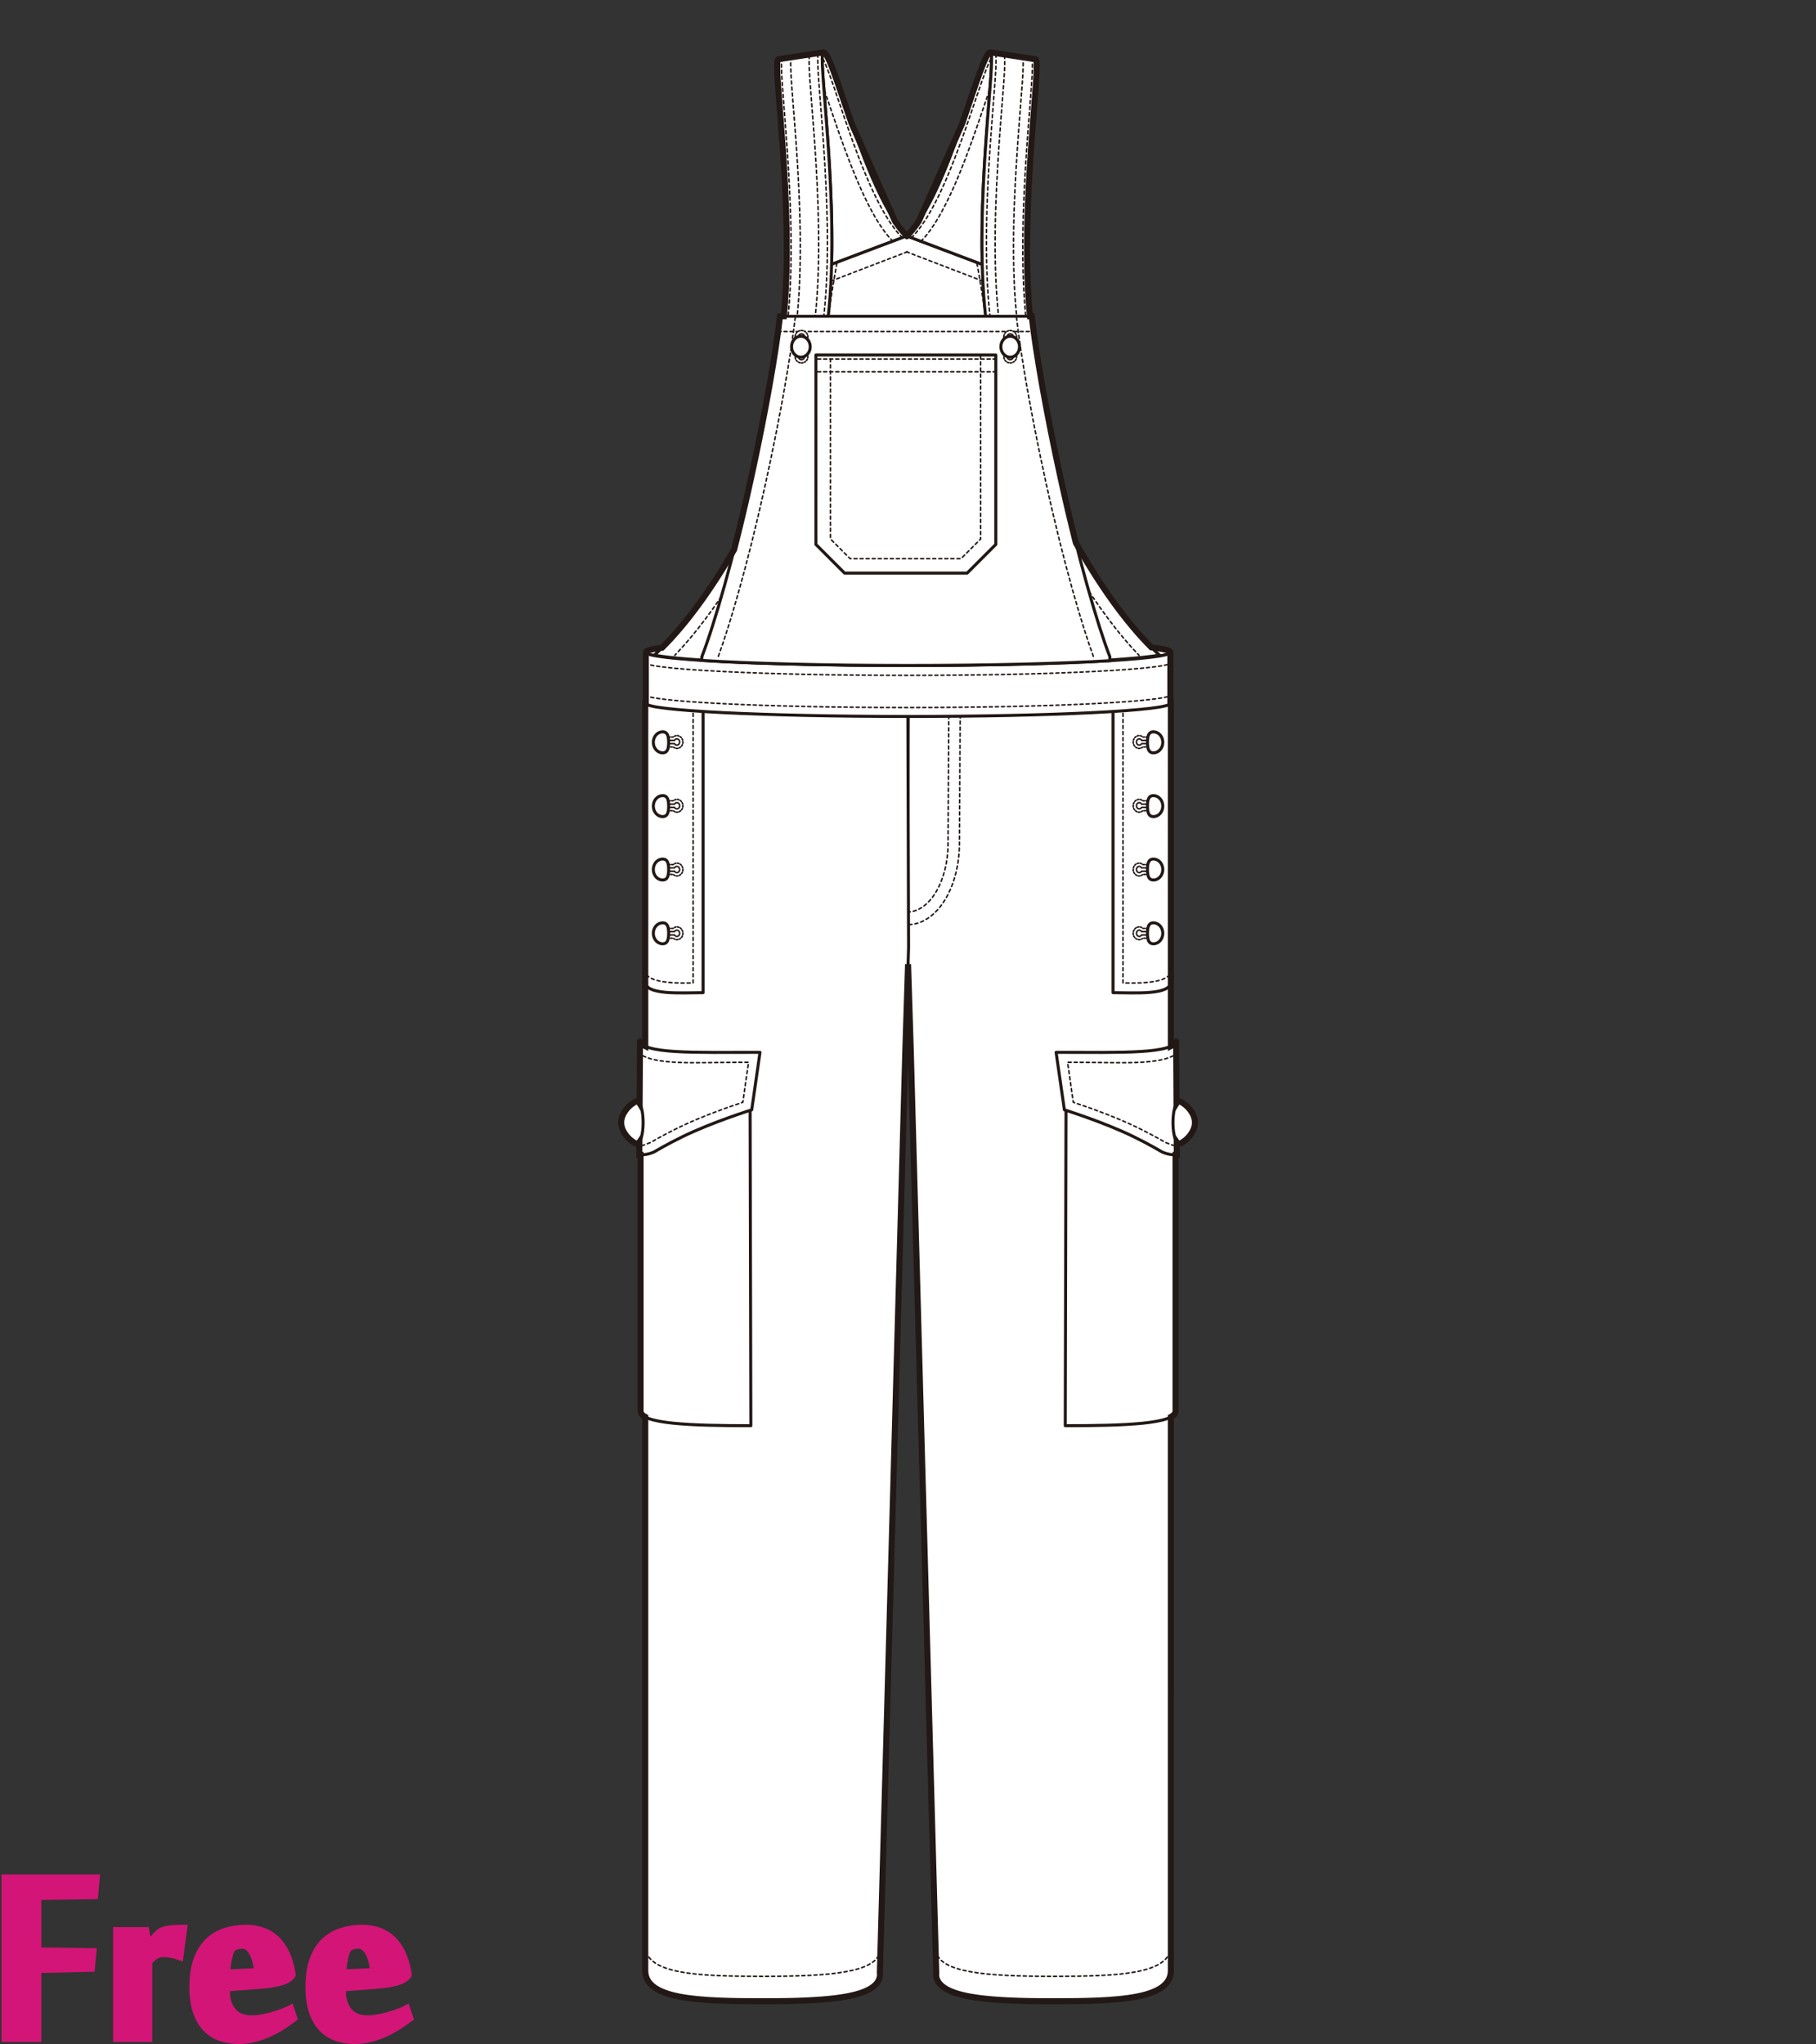 <?xml version="1.0" encoding="utf-8"?>
<!-- Generator: Adobe Illustrator 12.0.0, SVG Export Plug-In . SVG Version: 6.00 Build 51448)  -->
<!DOCTYPE svg PUBLIC "-//W3C//DTD SVG 1.1//EN" "http://www.w3.org/Graphics/SVG/1.1/DTD/svg11.dtd">
<svg  version="1.1" id="レイヤー_1" xmlns="http://www.w3.org/2000/svg" xmlns:xlink="http://www.w3.org/1999/xlink" width="600" height="675.13"
	 viewBox="0 0 600 675.13" overflow="visible" enable-background="new 0 0 600 675.13" xml:space="preserve">
<rect x="0" y="0" width="600" height="675.13" fill="#333333" stroke="none"/>
<rect fill="none" width="600" height="674.999"/>
<g>
	<path fill="none" stroke="#221815" stroke-width="0.5" stroke-linecap="round" stroke-linejoin="round" stroke-dasharray="1" d="
		M388.393,462.636c-2.488,3.957-15.805,4.88-33.15,4.971c0.012-4.898,0.168-71.387,0.235-99.957"/>
	<path fill="#FFFFFF" stroke="#221815" d="M299.847,313.029l0.238-76.742l0.013-4h86.75v418.588c0,9.431-17.37,10.127-38.795,10.127
		s-38.795-1.061-38.795-9.036c0-0.05,0.031-0.101,0.078-0.151l-8.426-305.148L299.847,313.029z"/>
	
		<path fill="#FFFFFF" stroke="#221815" stroke-width="0.5" stroke-linecap="round" stroke-linejoin="round" stroke-dasharray="0.5" d="
		M377.605,243.447c0.605,0,2.77,0,3.375,0c0.348-0.285,0.746-0.491,1.199-0.491c1.107,0,2.008,0.952,2.008,2.123
		c0,1.17-0.9,2.121-2.008,2.121c-0.453,0-0.852-0.205-1.199-0.489c-0.604,0-2.771,0-3.375,0c-0.348,0.285-0.746,0.489-1.199,0.489
		c-1.108,0-2.009-0.951-2.009-2.121c0-1.171,0.9-2.123,2.009-2.123C376.859,242.956,377.258,243.162,377.605,243.447z"/>
	<path fill="#FFFFFF" stroke="#221815" stroke-width="0.5" d="M381.398,245.619h-4.213c-0.16,0.294-0.449,0.491-0.779,0.491
		c-0.506,0-0.918-0.462-0.918-1.031c0-0.57,0.412-1.032,0.918-1.032c0.33,0,0.619,0.197,0.779,0.492h4.213
		c0.16-0.294,0.449-0.492,0.781-0.492c0.505,0,0.916,0.462,0.916,1.032c0,0.568-0.411,1.031-0.916,1.031
		C381.848,246.11,381.559,245.913,381.398,245.619z"/>
	
		<path fill="#FFFFFF" stroke="#221815" stroke-width="0.5" stroke-linecap="round" stroke-linejoin="round" stroke-dasharray="0.5" d="
		M377.604,264.507c0.605,0,2.773,0,3.377,0c0.348-0.284,0.746-0.49,1.199-0.49c1.107,0,2.008,0.952,2.008,2.122
		c0,1.171-0.9,2.123-2.008,2.123c-0.453,0-0.852-0.206-1.199-0.49c-0.604,0-2.77,0-3.375,0c-0.348,0.284-0.746,0.49-1.199,0.49
		c-1.108,0-2.009-0.952-2.009-2.123c0-1.17,0.9-2.122,2.009-2.122C376.859,264.018,377.256,264.223,377.604,264.507z"/>
	<path fill="#FFFFFF" stroke="#221815" stroke-width="0.5" d="M381.398,266.679h-4.213c-0.16,0.294-0.449,0.491-0.779,0.491
		c-0.506,0-0.918-0.463-0.918-1.031c0-0.57,0.412-1.029,0.918-1.029c0.33,0,0.619,0.197,0.779,0.489h4.213
		c0.16-0.292,0.449-0.489,0.781-0.489c0.505,0,0.916,0.459,0.916,1.029c0,0.568-0.411,1.031-0.916,1.031
		C381.848,267.17,381.559,266.973,381.398,266.679z"/>
	
		<path fill="#FFFFFF" stroke="#221815" stroke-width="0.5" stroke-linecap="round" stroke-linejoin="round" stroke-dasharray="0.5" d="
		M377.605,285.567c0.605,0,2.771,0,3.375,0c0.348-0.285,0.746-0.49,1.199-0.49c1.107,0,2.008,0.95,2.008,2.119
		c0,1.172-0.9,2.126-2.008,2.126c-0.453,0-0.852-0.205-1.199-0.489c-0.604,0-2.771,0-3.377,0c-0.346,0.285-0.744,0.489-1.197,0.489
		c-1.108,0-2.009-0.954-2.009-2.126c0-1.168,0.9-2.119,2.009-2.119C376.859,285.078,377.258,285.282,377.605,285.567z"/>
	<path fill="#FFFFFF" stroke="#221815" stroke-width="0.5" d="M381.398,287.742h-4.213c-0.16,0.292-0.449,0.489-0.779,0.489
		c-0.506,0-0.918-0.461-0.918-1.035c0-0.565,0.412-1.027,0.918-1.027c0.33,0,0.619,0.195,0.779,0.49h4.213
		c0.16-0.295,0.449-0.49,0.781-0.49c0.505,0,0.916,0.462,0.916,1.027c0,0.574-0.411,1.035-0.916,1.035
		C381.848,288.231,381.559,288.035,381.398,287.742z"/>
	
		<path fill="#FFFFFF" stroke="#221815" stroke-width="0.5" stroke-linecap="round" stroke-linejoin="round" stroke-dasharray="0.5" d="
		M377.605,306.63c0.607,0,2.77,0,3.373,0c0.348-0.287,0.748-0.494,1.201-0.494c1.107,0,2.008,0.953,2.008,2.123
		c0,1.171-0.9,2.124-2.008,2.124l0,0c-0.455,0-0.854-0.207-1.201-0.493c-0.605,0-2.766,0-3.373,0
		c-0.346,0.286-0.746,0.493-1.199,0.493c-1.108,0-2.009-0.953-2.009-2.124c0-1.17,0.9-2.123,2.009-2.123
		C376.859,306.136,377.258,306.343,377.605,306.63z"/>
	<path fill="#FFFFFF" stroke="#221815" stroke-width="0.5" d="M381.398,308.799h-4.213c-0.16,0.295-0.449,0.492-0.779,0.492
		c-0.506,0-0.918-0.461-0.918-1.032c0-0.568,0.412-1.031,0.918-1.031c0.33,0,0.619,0.199,0.779,0.493h4.213
		c0.16-0.294,0.449-0.493,0.781-0.493c0.505,0,0.916,0.463,0.916,1.031c0,0.571-0.411,1.032-0.916,1.032
		C381.848,309.292,381.559,309.094,381.398,308.799z"/>
	<path fill="#FFFFFF" stroke="#221815" d="M379.115,245.186c0,1.913,0.288,3.462,1.99,3.462c1.703,0,3.082-1.549,3.082-3.462
		c0-1.91-1.379-3.461-3.082-3.461C379.403,241.725,379.115,243.276,379.115,245.186z"/>
	<path fill="#FFFFFF" stroke="#221815" d="M379.115,266.253c0,1.911,0.288,3.462,1.99,3.462c1.703,0,3.082-1.551,3.082-3.462
		c0-1.912-1.379-3.461-3.082-3.461C379.403,262.792,379.115,264.341,379.115,266.253z"/>
	<path fill="#FFFFFF" stroke="#221815" d="M379.115,287.198c0,1.913,0.288,3.462,1.99,3.462c1.703,0,3.082-1.55,3.082-3.462
		c0-1.911-1.379-3.459-3.082-3.459C379.403,283.739,379.115,285.287,379.115,287.198z"/>
	<path fill="#FFFFFF" stroke="#221815" d="M379.115,308.266c0,1.913,0.288,3.463,1.99,3.463c1.703,0,3.082-1.55,3.082-3.463
		c0-1.915-1.379-3.462-3.082-3.462C379.403,304.804,379.115,306.352,379.115,308.266z"/>
	<path fill="#FFFFFF" stroke="#221815" stroke-linecap="round" stroke-linejoin="round" d="M388.393,466.047
		c0,4.229-16.295,4.854-36.434,4.854l0.281-119.151l36.152,0.107V466.047z"/>
	<path fill="#FFFFFF" stroke="#221815" stroke-linecap="round" stroke-linejoin="round" d="M348.934,347.581
		c21.736,0,39.65,0.654,39.65-4.201l0.227,38.074c-0.102,0-0.205,0.004-0.306,0.004c-1.887-0.016-3.767-0.461-5.198-1.327
		c0,0-3.457-2.099-8.781-4.698c-9.846-4.808-22.854-8.861-22.854-8.861L348.934,347.581z"/>
	<path fill="none" stroke="#221815" stroke-width="0.5" stroke-linecap="round" stroke-linejoin="round" stroke-dasharray="1" d="
		M388.035,378.445c-0.16-0.073-2.893-1.031-3.033-1.116c-0.143-0.088-3.644-2.203-9.039-4.839
		c-7.785-3.801-17.293-7.075-21.342-8.408c-0.362-2.514-1.301-9.028-1.906-13.218c1.577,0.003,3.179,0.006,3.179,0.006
		c14.696,0.051,27.225,0.973,32.72-2.717"/>
	<path fill="#FFFFFF" stroke="#221815" d="M387.545,370.772c0,3.855,0.893,6.979,1.996,6.979c1.1,0,5.268-3.123,5.268-6.979
		c0-3.854-4.168-6.981-5.268-6.981C388.438,363.791,387.545,366.919,387.545,370.772z"/>
	<path fill="none" stroke="#221815" stroke-linecap="round" stroke-linejoin="round" d="M386.848,324.268
		c0,4.542-12.037,3.606-19.096,3.607v0v-95.75"/>
	<path fill="none" stroke="#221815" stroke-width="0.5" stroke-linecap="round" stroke-linejoin="round" stroke-dasharray="1" d="
		M371.026,235.631c0,16.255,0,83.694,0,89.006c3.423,0.058,14.057,0.506,15.821-3.307"/>
	<path fill="none" stroke="#221815" stroke-width="0.5" stroke-linecap="round" stroke-linejoin="round" stroke-dasharray="1" d="
		M386.848,642.646c0,9.432-17.37,10.127-38.795,10.127s-38.795-1.059-38.795-9.035"/>
	<path fill="#FFFFFF" stroke="#221815" d="M299.642,77.962c-13.844-13.845-24.194-60.671-27.561-60.671
		c-1.942,0,3.546,36.538,2.677,70.066l24.884-9.393V77.962L299.642,77.962L299.642,77.962z"/>
	<path fill="none" stroke="#221815" stroke-width="0.5" stroke-linecap="round" stroke-linejoin="round" stroke-dasharray="1" d="
		M298.131,78.535v-0.002l0,0l0,0c-12.57-12.57-22.258-52.331-26.457-59.543"/>
	<path fill="none" stroke="#221815" stroke-width="0.5" stroke-linecap="round" stroke-linejoin="round" stroke-dasharray="1" d="
		M295.016,79.71v-0.001l0,0l0,0c-9.739-9.739-17.748-35.8-22.814-50.399"/>
	
		<line fill="none" stroke="#221815" stroke-width="0.5" stroke-linecap="round" stroke-linejoin="round" stroke-dasharray="1" x1="377.979" y1="211.33" x2="299.642" y2="211.33"/>
	<linearGradient id="XMLID_7_" gradientUnits="userSpaceOnUse" x1="299.642" y1="215.541" x2="382.068" y2="215.541">
		<stop  offset="0" style="stop-color:#FFFFFF"/>
		<stop  offset="0.19" style="stop-color:#FFFDFC"/>
		<stop  offset="0.345" style="stop-color:#FEF7F2"/>
		<stop  offset="0.489" style="stop-color:#FDEDE0"/>
		<stop  offset="0.626" style="stop-color:#FBDFC8"/>
		<stop  offset="0.757" style="stop-color:#F9CDA9"/>
		<stop  offset="0.883" style="stop-color:#F6B783"/>
		<stop  offset="1" style="stop-color:#F39E59"/>
	</linearGradient>
	<line fill="url(#XMLID_7_)" stroke="#221815" stroke-width="2" x1="382.068" y1="215.541" x2="299.642" y2="215.541"/>
	
		<line fill="none" stroke="#221815" stroke-width="0.5" stroke-linecap="round" stroke-linejoin="round" stroke-dasharray="1" x1="221.3" y1="211.33" x2="299.642" y2="211.33"/>
	<linearGradient id="XMLID_8_" gradientUnits="userSpaceOnUse" x1="217.209" y1="215.541" x2="299.642" y2="215.541">
		<stop  offset="0" style="stop-color:#FFFFFF"/>
		<stop  offset="0.19" style="stop-color:#FFFDFC"/>
		<stop  offset="0.345" style="stop-color:#FEF7F2"/>
		<stop  offset="0.489" style="stop-color:#FDEDE0"/>
		<stop  offset="0.626" style="stop-color:#FBDFC8"/>
		<stop  offset="0.757" style="stop-color:#F9CDA9"/>
		<stop  offset="0.883" style="stop-color:#F6B783"/>
		<stop  offset="1" style="stop-color:#F39E59"/>
	</linearGradient>
	<line fill="url(#XMLID_8_)" stroke="#221815" stroke-width="2" x1="217.209" y1="215.541" x2="299.642" y2="215.541"/>
	<linearGradient id="XMLID_9_" gradientUnits="userSpaceOnUse" x1="213.284" y1="232.288" x2="386.596" y2="232.288">
		<stop  offset="0" style="stop-color:#FFFFFF"/>
		<stop  offset="0.19" style="stop-color:#FFFDFC"/>
		<stop  offset="0.345" style="stop-color:#FEF7F2"/>
		<stop  offset="0.489" style="stop-color:#FDEDE0"/>
		<stop  offset="0.626" style="stop-color:#FBDFC8"/>
		<stop  offset="0.757" style="stop-color:#F9CDA9"/>
		<stop  offset="0.883" style="stop-color:#F6B783"/>
		<stop  offset="1" style="stop-color:#F39E59"/>
	</linearGradient>
	<line fill="url(#XMLID_9_)" stroke="#221815" stroke-width="2" x1="386.596" y1="232.288" x2="213.284" y2="232.288"/>
	<linearGradient id="XMLID_10_" gradientUnits="userSpaceOnUse" x1="213.284" y1="217.109" x2="386.596" y2="217.109">
		<stop  offset="0" style="stop-color:#FFFFFF"/>
		<stop  offset="0.19" style="stop-color:#FFFDFC"/>
		<stop  offset="0.345" style="stop-color:#FEF7F2"/>
		<stop  offset="0.489" style="stop-color:#FDEDE0"/>
		<stop  offset="0.626" style="stop-color:#FBDFC8"/>
		<stop  offset="0.757" style="stop-color:#F9CDA9"/>
		<stop  offset="0.883" style="stop-color:#F6B783"/>
		<stop  offset="1" style="stop-color:#F39E59"/>
	</linearGradient>
	<line fill="url(#XMLID_10_)" stroke="#221815" stroke-width="2" x1="386.596" y1="217.109" x2="213.284" y2="217.109"/>
	<linearGradient id="XMLID_11_" gradientUnits="userSpaceOnUse" x1="213.379" y1="232.288" x2="386.688" y2="232.288">
		<stop  offset="0" style="stop-color:#FFFFFF"/>
		<stop  offset="0.19" style="stop-color:#FFFDFC"/>
		<stop  offset="0.345" style="stop-color:#FEF7F2"/>
		<stop  offset="0.489" style="stop-color:#FDEDE0"/>
		<stop  offset="0.626" style="stop-color:#FBDFC8"/>
		<stop  offset="0.757" style="stop-color:#F9CDA9"/>
		<stop  offset="0.883" style="stop-color:#F6B783"/>
		<stop  offset="1" style="stop-color:#F39E59"/>
	</linearGradient>
	<polyline fill="url(#XMLID_11_)" stroke="#221815" stroke-width="2" points="213.379,232.288 300.034,232.288 386.688,232.288 	"/>
	<linearGradient id="XMLID_12_" gradientUnits="userSpaceOnUse" x1="299.94" y1="232.288" x2="386.688" y2="232.288">
		<stop  offset="0" style="stop-color:#FFFFFF"/>
		<stop  offset="0.19" style="stop-color:#FFFDFC"/>
		<stop  offset="0.345" style="stop-color:#FEF7F2"/>
		<stop  offset="0.489" style="stop-color:#FDEDE0"/>
		<stop  offset="0.626" style="stop-color:#FBDFC8"/>
		<stop  offset="0.757" style="stop-color:#F9CDA9"/>
		<stop  offset="0.883" style="stop-color:#F6B783"/>
		<stop  offset="1" style="stop-color:#F39E59"/>
	</linearGradient>
	<line fill="url(#XMLID_12_)" stroke="#221815" stroke-width="2" x1="299.94" y1="232.288" x2="386.688" y2="232.288"/>
	<path fill="none" stroke="#221815" stroke-width="0.5" stroke-linecap="round" stroke-linejoin="round" stroke-dasharray="1" d="
		M317.258,232.165l-0.27,46.333v-0.029c0,6.899-1.629,13.441-4.578,18.419c-3.264,5.508-7.758,8.543-12.656,8.543"/>
	<path fill="none" stroke="#221815" stroke-width="0.5" stroke-linecap="round" stroke-linejoin="round" stroke-dasharray="1" d="
		M299.754,301.218c7.447,0,13.484-10.185,13.484-22.749l0.27-46.33"/>
	<path fill="none" stroke="#221815" stroke-width="0.5" stroke-linecap="round" stroke-linejoin="round" stroke-dasharray="1" d="
		M211.645,462.636c2.488,3.957,15.805,4.88,33.151,4.971c-0.012-4.898-0.168-71.387-0.235-99.957"/>
	<ellipse fill="#FFFFFF" stroke="#221815" cx="300.035" cy="215.44" rx="86.656" ry="4.355"/>
	<path fill="none" stroke="#221815" stroke-width="0.5" stroke-linecap="round" stroke-linejoin="round" stroke-dasharray="1" d="
		M380.816,216.938c-0.282-0.034-0.566-0.068-0.852-0.102c-4.437-0.527-10.76-1-18.791-1.403c-16.422-0.825-38.24-1.28-61.439-1.28
		c-23.201,0-45.02,0.455-61.439,1.28c-8.034,0.404-14.355,0.876-18.794,1.403"/>
	<path fill="#FFFFFF" stroke="#221815" d="M300.19,313.029l-0.238-76.742l-0.013-4h-86.75v418.588
		c0,9.431,17.37,10.127,38.795,10.127c21.425,0,38.794-1.061,38.794-9.036c0-0.05-0.031-0.101-0.078-0.151l8.426-305.148
		L300.19,313.029z"/>
	
		<path fill="#FFFFFF" stroke="#221815" stroke-width="0.5" stroke-linecap="round" stroke-linejoin="round" stroke-dasharray="0.5" d="
		M222.433,243.447c-0.605,0-2.771,0-3.375,0c-0.348-0.285-0.747-0.491-1.199-0.491c-1.108,0-2.009,0.952-2.009,2.123
		c0,1.17,0.901,2.121,2.009,2.121c0.453,0,0.852-0.205,1.199-0.489c0.603,0,2.771,0,3.375,0c0.347,0.285,0.746,0.489,1.199,0.489
		c1.107,0,2.008-0.951,2.008-2.121c0-1.171-0.901-2.123-2.008-2.123C223.179,242.956,222.779,243.162,222.433,243.447z"/>
	<path fill="#FFFFFF" stroke="#221815" stroke-width="0.5" d="M218.64,245.619h4.212c0.16,0.294,0.45,0.491,0.78,0.491
		c0.505,0,0.917-0.462,0.917-1.031c0-0.57-0.411-1.032-0.917-1.032c-0.331,0-0.621,0.197-0.78,0.492h-4.212
		c-0.161-0.294-0.45-0.492-0.781-0.492c-0.505,0-0.917,0.462-0.917,1.032c0,0.568,0.412,1.031,0.917,1.031
		C218.19,246.11,218.479,245.913,218.64,245.619z"/>
	
		<path fill="#FFFFFF" stroke="#221815" stroke-width="0.5" stroke-linecap="round" stroke-linejoin="round" stroke-dasharray="0.5" d="
		M222.434,264.507c-0.604,0-2.774,0-3.377,0c-0.347-0.284-0.746-0.49-1.198-0.49c-1.108,0-2.009,0.952-2.009,2.122
		c0,1.171,0.901,2.123,2.009,2.123c0.453,0,0.852-0.206,1.199-0.49c0.603,0,2.77,0,3.375,0c0.347,0.284,0.746,0.49,1.199,0.49
		c1.107,0,2.008-0.952,2.008-2.123c0-1.17-0.901-2.122-2.008-2.122C223.179,264.018,222.782,264.223,222.434,264.507z"/>
	<path fill="#FFFFFF" stroke="#221815" stroke-width="0.5" d="M218.64,266.679h4.212c0.16,0.294,0.45,0.491,0.78,0.491
		c0.505,0,0.917-0.463,0.917-1.031c0-0.57-0.411-1.029-0.917-1.029c-0.331,0-0.621,0.197-0.78,0.489h-4.212
		c-0.161-0.292-0.45-0.489-0.781-0.489c-0.505,0-0.917,0.459-0.917,1.029c0,0.568,0.412,1.031,0.917,1.031
		C218.19,267.17,218.479,266.973,218.64,266.679z"/>
	
		<path fill="#FFFFFF" stroke="#221815" stroke-width="0.5" stroke-linecap="round" stroke-linejoin="round" stroke-dasharray="0.5" d="
		M222.433,285.567c-0.605,0-2.772,0-3.375,0c-0.348-0.285-0.747-0.49-1.199-0.49c-1.108,0-2.009,0.95-2.009,2.119
		c0,1.172,0.901,2.126,2.009,2.126c0.452,0,0.851-0.205,1.199-0.489c0.602,0,2.771,0,3.376,0c0.346,0.285,0.745,0.489,1.198,0.489
		c1.107,0,2.008-0.954,2.008-2.126c0-1.168-0.901-2.119-2.008-2.119C223.178,285.078,222.779,285.282,222.433,285.567z"/>
	<path fill="#FFFFFF" stroke="#221815" stroke-width="0.5" d="M218.64,287.742h4.212c0.16,0.292,0.45,0.489,0.78,0.489
		c0.505,0,0.917-0.461,0.917-1.035c0-0.565-0.411-1.027-0.917-1.027c-0.331,0-0.621,0.195-0.78,0.49h-4.212
		c-0.161-0.295-0.45-0.49-0.781-0.49c-0.505,0-0.917,0.462-0.917,1.027c0,0.574,0.412,1.035,0.917,1.035
		C218.19,288.231,218.479,288.035,218.64,287.742z"/>
	
		<path fill="#FFFFFF" stroke="#221815" stroke-width="0.5" stroke-linecap="round" stroke-linejoin="round" stroke-dasharray="0.5" d="
		M222.432,306.63c-0.606,0-2.768,0-3.373,0c-0.348-0.287-0.748-0.494-1.2-0.494c-1.108,0-2.009,0.953-2.009,2.123
		c0,1.171,0.901,2.124,2.009,2.124l0,0c0.454,0,0.853-0.207,1.201-0.493c0.604,0,2.765,0,3.372,0
		c0.347,0.286,0.746,0.493,1.201,0.493c1.107,0,2.008-0.953,2.008-2.124c0-1.17-0.901-2.123-2.008-2.123
		C223.178,306.136,222.779,306.343,222.432,306.63z"/>
	<path fill="#FFFFFF" stroke="#221815" stroke-width="0.5" d="M218.64,308.799h4.212c0.16,0.295,0.45,0.492,0.78,0.492
		c0.505,0,0.917-0.461,0.917-1.032c0-0.568-0.411-1.031-0.917-1.031c-0.331,0-0.621,0.199-0.78,0.493h-4.212
		c-0.161-0.294-0.45-0.493-0.781-0.493c-0.505,0-0.917,0.463-0.917,1.031c0,0.571,0.412,1.032,0.917,1.032
		C218.19,309.292,218.479,309.094,218.64,308.799z"/>
	<path fill="#FFFFFF" stroke="#221815" d="M220.922,245.186c0,1.913-0.288,3.462-1.99,3.462s-3.082-1.549-3.082-3.462
		c0-1.91,1.379-3.461,3.082-3.461S220.922,243.276,220.922,245.186z"/>
	<path fill="#FFFFFF" stroke="#221815" d="M220.922,266.253c0,1.911-0.288,3.462-1.99,3.462s-3.082-1.551-3.082-3.462
		c0-1.912,1.379-3.461,3.082-3.461S220.922,264.341,220.922,266.253z"/>
	<path fill="#FFFFFF" stroke="#221815" d="M220.922,287.198c0,1.913-0.288,3.462-1.99,3.462s-3.082-1.55-3.082-3.462
		c0-1.911,1.379-3.459,3.082-3.459S220.922,285.287,220.922,287.198z"/>
	<path fill="#FFFFFF" stroke="#221815" d="M220.922,308.266c0,1.913-0.288,3.463-1.99,3.463s-3.082-1.55-3.082-3.463
		c0-1.915,1.379-3.462,3.082-3.462S220.922,306.352,220.922,308.266z"/>
	<path fill="#FFFFFF" stroke="#221815" stroke-linecap="round" stroke-linejoin="round" d="M211.645,466.047
		c0,4.229,16.295,4.854,36.433,4.854l-0.28-119.151l-36.153,0.107V466.047z"/>
	<path fill="#FFFFFF" stroke="#221815" stroke-linecap="round" stroke-linejoin="round" d="M251.104,347.581
		c-21.737,0-39.65,0.654-39.65-4.201l-0.226,38.074c0.101,0,0.205,0.004,0.305,0.004c1.887-0.016,3.767-0.461,5.198-1.327
		c0,0,3.458-2.099,8.782-4.698c9.846-4.808,22.854-8.861,22.854-8.861L251.104,347.581z"/>
	<path fill="none" stroke="#221815" stroke-width="0.5" stroke-linecap="round" stroke-linejoin="round" stroke-dasharray="1" d="
		M212.003,378.445c0.16-0.073,2.892-1.031,3.033-1.116c0.143-0.088,3.644-2.203,9.04-4.839c7.784-3.801,17.293-7.075,21.341-8.408
		c0.362-2.514,1.301-9.028,1.905-13.218c-1.576,0.003-3.177,0.006-3.177,0.006c-14.697,0.051-27.225,0.973-32.72-2.717"/>
	<path fill="#FFFFFF" stroke="#221815" d="M212.492,370.772c0,3.855-0.892,6.979-1.996,6.979c-1.1,0-5.267-3.123-5.267-6.979
		c0-3.854,4.167-6.981,5.267-6.981C211.6,363.791,212.492,366.919,212.492,370.772z"/>
	<path fill="none" stroke="#221815" stroke-linecap="round" stroke-linejoin="round" d="M213.19,324.268
		c0,4.542,12.038,3.606,19.096,3.607v0v-95.75"/>
	<path fill="none" stroke="#221815" stroke-width="0.5" stroke-linecap="round" stroke-linejoin="round" stroke-dasharray="1" d="
		M229.011,235.631c0,16.255,0,83.694,0,89.006c-3.422,0.058-14.056,0.506-15.82-3.307"/>
	<path fill="#FFFFFF" stroke="#221815" d="M386.69,232.288c0,2.406-38.796,4.356-86.655,4.356c-47.858,0-86.656-1.95-86.656-4.356
		V215.44c0,2.405,38.797,4.355,86.656,4.355c47.859,0,86.655-1.951,86.655-4.355V232.288z"/>
	<path fill="#FFFFFF" stroke="#221815" d="M216.201,216.384c9.469,1.89,43.3,3.412,83.833,3.412c39.494,0,72.598-1.596,83.041-3.412
		c-15.345-14.017-32.314-41.234-45.549-75.45c-7.232-18.703-6.569-35.62-9.683-52.384l-28.202-10.648v-0.001l0,0l0,0v0.001
		L271.432,88.55c-3.113,16.764-2.448,33.681-9.68,52.384C248.519,175.15,231.547,202.367,216.201,216.384z"/>
	<path fill="none" stroke="#221815" stroke-width="0.5" stroke-linecap="round" stroke-linejoin="round" stroke-dasharray="1" d="
		M213.084,219.114c1.8,0.689,4.226,0.977,6.719,1.273c4.438,0.528,10.761,1,18.793,1.404c16.421,0.825,38.241,1.28,61.439,1.28
		c23.199,0,45.02-0.455,61.439-1.28c8.031-0.404,14.354-0.875,18.792-1.404c2.358-0.28,4.653-0.552,6.419-1.163"/>
	<path fill="none" stroke="#221815" stroke-width="0.5" stroke-linecap="round" stroke-linejoin="round" stroke-dasharray="1" d="
		M213.084,229.735c1.8,0.688,4.226,0.976,6.719,1.272c4.438,0.528,10.761,1,18.793,1.403c16.421,0.825,38.241,1.28,61.439,1.28
		c23.199,0,45.02-0.455,61.439-1.28c8.031-0.404,14.354-0.875,18.792-1.403c2.358-0.28,4.653-0.553,6.419-1.164"/>
	<path fill="none" stroke="#221815" stroke-width="0.5" stroke-linecap="round" stroke-linejoin="round" stroke-dasharray="1" d="
		M213.19,642.646c0,9.432,17.37,10.127,38.795,10.127c21.425,0,38.794-1.059,38.794-9.035"/>
	<path fill="none" stroke="#221815" stroke-width="0.5" stroke-linecap="round" stroke-linejoin="round" stroke-dasharray="1" d="
		M322.777,86.996c0.992,5.331,2.327,13.266,2.956,18.91c1.302,11.736,2.647,23.873,7.753,37.074
		c6.584,17.028,14.121,32.552,22.398,46.143c6.667,10.951,13.662,20.285,20.451,27.323"/>
	
		<line fill="none" stroke="#221815" stroke-width="0.5" stroke-linecap="round" stroke-linejoin="round" stroke-dasharray="1" x1="299.484" y1="83.164" x2="328.496" y2="94.293"/>
	<path fill="none" stroke="#221815" stroke-width="0.5" stroke-linecap="round" stroke-linejoin="round" stroke-dasharray="1" d="
		M299.642,77.962"/>
	
		<line fill="none" stroke="#221815" stroke-width="0.5" stroke-linecap="round" stroke-linejoin="round" stroke-dasharray="1" x1="299.795" y1="83.164" x2="270.782" y2="94.293"/>
	<path fill="none" stroke="#221815" stroke-width="0.5" stroke-linecap="round" stroke-linejoin="round" stroke-dasharray="1" d="
		M299.642,77.962"/>
	<path fill="none" stroke="#221815" stroke-width="0.5" stroke-linecap="round" stroke-linejoin="round" stroke-dasharray="1" d="
		M276.5,86.996c-0.991,5.331-2.327,13.266-2.951,18.91c-1.304,11.736-2.651,23.873-7.758,37.074
		c-6.584,17.028-14.122,32.552-22.397,46.143c-6.669,10.951-13.662,20.285-20.451,27.323"/>
	<path fill="#FFFFFF" stroke="#221815" stroke-linecap="round" stroke-linejoin="round" d="M273.637,104.523
		c4.145-36.74-3.84-87.232-1.557-87.232l-14.903,2.273c-2.283,0,5.701,50.493,1.556,87.232L273.637,104.523z"/>
	<path fill="none" stroke="#221815" stroke-width="0.5" stroke-linecap="round" stroke-linejoin="round" stroke-dasharray="1" d="
		M272.156,104.749c4.145-36.74-3.84-87.232-1.556-87.232"/>
	<path fill="none" stroke="#221815" stroke-width="0.5" stroke-linecap="round" stroke-linejoin="round" stroke-dasharray="1" d="
		M258.594,19.348c-2.283,0,5.702,50.493,1.557,87.233"/>
	<path fill="none" stroke="#221815" stroke-width="0.5" stroke-linecap="round" stroke-linejoin="round" stroke-dasharray="1" d="
		M269.282,105.187c4.145-36.74-3.839-87.232-1.556-87.232"/>
	<path fill="none" stroke="#221815" stroke-width="0.5" stroke-linecap="round" stroke-linejoin="round" stroke-dasharray="1" d="
		M261.652,18.881c-2.284,0,5.701,50.493,1.556,87.233"/>
	<path fill="#FFFFFF" stroke="#221815" d="M299.642,77.962c13.845-13.845,24.193-60.671,27.562-60.671
		c1.941,0-3.547,36.538-2.678,70.066l-24.884-9.393V77.962L299.642,77.962L299.642,77.962z"/>
	<path fill="none" stroke="#221815" stroke-width="0.5" stroke-linecap="round" stroke-linejoin="round" stroke-dasharray="1" d="
		M301.152,78.535v-0.002l0,0l0,0c12.57-12.57,22.258-52.331,26.456-59.543"/>
	<path fill="none" stroke="#221815" stroke-width="0.5" stroke-linecap="round" stroke-linejoin="round" stroke-dasharray="1" d="
		M304.268,79.71v-0.001l0,0l0,0c9.738-9.739,17.748-35.8,22.813-50.399"/>
	<path fill="#FFFFFF" stroke="#221815" stroke-linecap="round" stroke-linejoin="round" d="M325.646,104.523
		c-4.145-36.74,3.84-87.232,1.557-87.232l14.902,2.273c2.283,0-5.701,50.493-1.557,87.232L325.646,104.523z"/>
	<path fill="none" stroke="#221815" stroke-width="0.5" stroke-linecap="round" stroke-linejoin="round" stroke-dasharray="1" d="
		M327.127,104.749c-4.145-36.74,3.84-87.232,1.557-87.232"/>
	<path fill="none" stroke="#221815" stroke-width="0.5" stroke-linecap="round" stroke-linejoin="round" stroke-dasharray="1" d="
		M340.688,19.348c2.284,0-5.7,50.493-1.556,87.233"/>
	<path fill="none" stroke="#221815" stroke-width="0.5" stroke-linecap="round" stroke-linejoin="round" stroke-dasharray="1" d="
		M330.001,105.187c-4.146-36.74,3.839-87.232,1.556-87.232"/>
	<path fill="none" stroke="#221815" stroke-width="0.5" stroke-linecap="round" stroke-linejoin="round" stroke-dasharray="1" d="
		M337.631,18.881c2.283,0-5.701,50.493-1.557,87.233"/>
	<path fill="#FFFFFF" stroke="#221815" d="M366.663,218.225l0.021-1.327c-4.07-10.499-10.511-32.728-16.224-58.833
		c-4.758-21.734-8.179-41.205-9.587-53.603h-41.046h-0.775h-0.301h-41.042c-1.411,12.398-4.829,31.869-9.586,53.603
		c-5.716,26.105-12.155,48.334-16.226,58.833l-0.037,1.23c15.864,1.015,40.495,1.668,68.176,1.668
		C326.824,219.796,350.768,219.185,366.663,218.225z"/>
	<path fill="none" stroke="#221815" stroke-width="0.5" stroke-linecap="round" stroke-linejoin="round" stroke-dasharray="1" d="
		M329.141,118.596c-1.623,0-57.583,0-59.205,0"/>
	<polygon fill="none" stroke="#221815" stroke-linecap="round" stroke-linejoin="round" points="299.439,117.255 299.14,117.255 
		269.578,117.255 269.578,179.831 279.033,189.287 299.14,189.287 299.439,189.287 319.547,189.287 329.002,179.831 
		329.002,117.255 	"/>
	<path fill="none" stroke="#221815" stroke-width="0.5" stroke-linecap="round" stroke-linejoin="round" stroke-dasharray="1" d="
		M324.002,117.546c0,0,0,56.57,0,60.481c-1.716,1.717-4.781,4.778-6.495,6.494c-3.37,0-33.256,0-36.629,0
		c-1.714-1.715-4.776-4.777-6.494-6.494c0-3.911,0-60.481,0-60.481"/>
	<path fill="none" stroke="#221815" stroke-width="0.5" stroke-linecap="round" stroke-linejoin="round" stroke-dasharray="1" d="
		M329.141,122.796c-1.623,0-57.583,0-59.205,0"/>
	<path fill="none" stroke="#221815" stroke-width="0.5" stroke-linecap="round" stroke-linejoin="round" stroke-dasharray="1" d="
		M237.337,216.788c3.712-10.123,9.763-30.428,15.72-57.641c4.654-21.251,8.228-41.437,9.721-54.575"/>
	<path fill="none" stroke="#221815" stroke-width="0.5" stroke-linecap="round" stroke-linejoin="round" stroke-dasharray="1" d="
		M361.242,216.788c-3.709-10.123-9.762-30.428-15.721-57.641c-4.65-21.251-8.227-41.437-9.719-54.575"/>
	
		<line fill="none" stroke="#221815" stroke-width="0.5" stroke-linecap="round" stroke-linejoin="round" stroke-dasharray="1" x1="257.062" y1="109.516" x2="341.52" y2="109.516"/>
	
		<path fill="#FFFFFF" stroke="#221815" stroke-width="0.5" stroke-linecap="round" stroke-linejoin="round" stroke-dasharray="0.5" d="
		M262.685,111.282c0,0.482,0.207,0.903,0.494,1.268c0,0.599,0,3.345,0,3.944c-0.287,0.367-0.494,0.786-0.494,1.27l0,0
		c0,1.17,0.953,2.123,2.124,2.123c1.171,0,2.123-0.952,2.123-2.123c0-0.483-0.206-0.902-0.491-1.268c0-0.598,0-3.351,0-3.947
		c0.286-0.367,0.491-0.786,0.491-1.267c0-1.17-0.952-2.122-2.123-2.122C263.638,109.16,262.685,110.112,262.685,111.282z"/>
	<path fill="#FFFFFF" stroke="#221815" stroke-width="0.5" d="M265.348,116.886v-4.727c0.294-0.183,0.492-0.506,0.492-0.877
		c0-0.57-0.462-1.03-1.031-1.03s-1.032,0.46-1.032,1.03c0,0.371,0.197,0.695,0.494,0.877v4.727
		c-0.296,0.181-0.494,0.507-0.494,0.878c0,0.569,0.462,1.031,1.032,1.031s1.031-0.461,1.031-1.031
		C265.839,117.393,265.642,117.067,265.348,116.886z"/>
	<ellipse fill="#FFFFFF" stroke="#221815" cx="264.612" cy="114.521" rx="3.083" ry="3.461"/>
	
		<path fill="#FFFFFF" stroke="#221815" stroke-width="0.5" stroke-linecap="round" stroke-linejoin="round" stroke-dasharray="0.5" d="
		M331.65,111.282L331.65,111.282c0,0.481,0.204,0.9,0.49,1.267c0,0.596,0,3.351,0,3.948c-0.286,0.366-0.49,0.785-0.49,1.268
		c0,1.17,0.951,2.123,2.121,2.123s2.122-0.952,2.122-2.123c0-0.482-0.204-0.901-0.489-1.267c0-0.596,0-3.354,0-3.95
		c0.285-0.366,0.489-0.784,0.489-1.265c0-1.17-0.952-2.122-2.122-2.122S331.65,110.112,331.65,111.282z"/>
	<path fill="#FFFFFF" stroke="#221815" stroke-width="0.5" d="M333.232,116.886v-4.727c-0.295-0.183-0.49-0.506-0.49-0.877
		c0-0.57,0.46-1.03,1.029-1.03c0.572,0,1.03,0.46,1.03,1.03c0,0.371-0.194,0.695-0.487,0.877v4.727
		c0.293,0.181,0.487,0.507,0.487,0.878c0,0.569-0.458,1.031-1.03,1.031c-0.569,0-1.029-0.461-1.029-1.031
		C332.742,117.393,332.938,117.067,333.232,116.886z"/>
	<ellipse fill="#FFFFFF" stroke="#221815" cx="333.765" cy="114.521" rx="3.083" ry="3.461"/>
	<path fill="none" stroke="#221815" stroke-width="2" d="M389.541,363.791c-0.297,0-0.578,0.233-0.832,0.642l-0.096-16.262v-0.018
		c0,0,0,0,0,0.001l-0.029-4.774c0,0.893-0.611,1.6-1.736,2.158v-113.25h-0.157V215.44c0-0.576-2.25-1.126-6.3-1.63
		c-8.205-8.212-16.777-20.013-24.925-34.49c-1.681-6.646-3.373-13.792-5.006-21.255c-4.758-21.734-8.179-41.205-9.587-53.603h-0.568
		c-3.568-36.505,4.036-84.898,1.801-84.898l-10.549-1.609l0,0l0,0l-4.354-0.664c0.054,0,0.102,0.039,0.146,0.096
		c-0.044-0.057-0.092-0.096-0.146-0.096c-1.613,0-4.826,10.737-9.258,23.447l-14.345,32.285c-1.271,1.892-2.577,3.548-3.917,4.896
		l-0.042-0.016l-0.042,0.016c-1.34-1.347-2.646-3.004-3.917-4.895l-14.344-32.285c-4.431-12.71-7.645-23.447-9.257-23.447
		c-0.054,0-0.102,0.039-0.146,0.096c0.044-0.057,0.092-0.096,0.146-0.096l-4.354,0.664l0,0l0,0l-10.548,1.609
		c-2.235,0,5.369,48.393,1.8,84.898h-1.27c-1.411,12.398-4.829,31.869-9.586,53.603c-1.819,8.302-3.709,16.21-5.573,23.476
		c-7.808,13.534-15.963,24.591-23.781,32.386c-3.48,0.472-5.389,0.981-5.389,1.514v3.674h-0.295c0.092,0.035,0.2,0.058,0.295,0.091
		v10.529h-0.295c0.092,0.034,0.2,0.057,0.295,0.09v2.462h-0.095h-0.094v113.25c-1.125-0.559-1.736-1.266-1.736-2.158l-0.029,4.774
		c0-0.001,0-0.001,0-0.001v0.018l-0.096,16.262c-0.253-0.408-0.535-0.642-0.833-0.642c-1.1,0-5.267,3.128-5.267,6.981
		c0,3.855,4.167,6.979,5.267,6.979c0.268,0,0.523-0.187,0.756-0.521l-0.024,4.225c0.101,0,0.205,0.004,0.305,0.004
		c0.038-0.001,0.075-0.008,0.112-0.008v84.597c0,0.769,0.543,1.417,1.545,1.965v182.864c0,9.431,17.37,10.127,38.795,10.127
		c21.425,0,38.794-1.061,38.794-9.036c0-0.05-0.031-0.101-0.078-0.151l8.426-305.148l0.891-28.206l0.891,28.206l8.426,305.148
		c-0.047,0.051-0.078,0.102-0.078,0.151c0,7.976,17.37,9.036,38.795,9.036s38.795-0.696,38.795-10.127V468.012
		c1.002-0.548,1.545-1.196,1.545-1.965V381.45c0.037,0,0.075,0.007,0.112,0.008c0.101,0,0.204-0.004,0.306-0.004l-0.025-4.225
		c0.232,0.335,0.488,0.521,0.756,0.521c1.1,0,5.268-3.123,5.268-6.979C394.809,366.919,390.641,363.791,389.541,363.791z"/>
</g>
<g>
	<path fill="#D31577" stroke="#D31577" stroke-width="3" d="M12.159,672.96H2v-52.359h29.416l-0.455,5.189l-18.802,0.281v18.643
		l18.177,0.23l-0.453,4.842l-17.724,0.398V672.96z"/>
	<path fill="#D31577" stroke="#D31577" stroke-width="3" d="M59.162,645.846c-0.764-0.265-1.584-0.481-2.46-0.651
		c-0.877-0.17-1.716-0.256-2.517-0.256c-0.572,0-1.089,0.049-1.546,0.145c-0.457,0.092-0.886,0.256-1.287,0.482
		c-0.402,0.227-0.801,0.528-1.202,0.905c-0.401,0.384-0.848,0.837-1.343,1.366v25.123H38.87v-34.943h9.017l0.862,5.568h0.058
		c0.263-0.418,0.584-0.9,0.963-1.45c0.377-0.548,0.783-1.097,1.217-1.647c0.435-0.547,0.888-1.049,1.359-1.504
		c0.471-0.453,0.954-0.775,1.446-0.967c0.867-0.32,1.849-0.531,2.945-0.632c1.096-0.099,2.285-0.149,3.569-0.149L59.162,645.846z"/>
	<path fill="#D31577" stroke="#D31577" stroke-width="3" d="M81.334,637.235c1.667,0,3.285,0.235,4.857,0.709
		c1.57,0.473,3.02,1.266,4.345,2.378c1.326,1.116,2.47,2.605,3.437,4.478c0.965,1.871,1.694,4.203,2.188,6.998v0.453
		c-0.303,0.416-0.712,0.795-1.223,1.134c-0.511,0.341-1.183,0.636-2.017,0.878c-0.834,0.247-1.856,0.475-3.067,0.682
		c-1.212,0.209-2.67,0.369-4.373,0.482l-11.02,0.85v1.475c0,2.718,0.719,4.965,2.158,6.741c1.439,1.774,3.597,2.663,6.475,2.663
		c1.174,0,2.406-0.123,3.693-0.367c1.287-0.246,2.508-0.539,3.663-0.883c1.155-0.338,2.213-0.689,3.18-1.049
		c0.966-0.359,1.695-0.672,2.188-0.938l0.853,2.557c-1.06,0.799-2.253,1.629-3.579,2.486c-1.326,0.859-2.746,1.632-4.26,2.32
		c-1.515,0.686-3.114,1.25-4.799,1.688c-1.685,0.44-3.419,0.659-5.198,0.659c-2.083,0-4.028-0.311-5.832-0.938
		c-1.803-0.623-3.363-1.615-4.675-2.98c-1.312-1.361-2.348-3.141-3.108-5.336c-0.76-2.193-1.141-4.863-1.141-8.006
		c0-3.521,0.436-6.5,1.312-8.942c0.874-2.442,2.091-4.409,3.651-5.905c1.56-1.494,3.391-2.582,5.499-3.266
		C76.645,637.577,78.91,637.235,81.334,637.235z M76.617,643.169c-0.265,0.229-0.521,0.653-0.768,1.278
		c-0.246,0.625-0.464,1.364-0.652,2.216c-0.19,0.851-0.342,1.742-0.455,2.67c-0.114,0.927-0.17,1.824-0.17,2.697l10.964-0.514
		c-0.115-1.02-0.286-2.08-0.513-3.18c-0.227-1.098-0.558-2.1-0.994-3.01c-0.437-0.908-0.976-1.664-1.619-2.272
		c-0.644-0.606-1.42-0.907-2.327-0.907c-0.646,0-1.25,0.073-1.819,0.227C77.695,642.524,77.147,642.79,76.617,643.169z"/>
	<path fill="#D31577" stroke="#D31577" stroke-width="3" d="M119.678,637.235c1.666,0,3.285,0.235,4.857,0.709
		c1.57,0.473,3.019,1.266,4.345,2.378c1.326,1.116,2.47,2.605,3.437,4.478c0.964,1.871,1.694,4.203,2.187,6.998v0.453
		c-0.304,0.416-0.712,0.795-1.223,1.134c-0.511,0.341-1.183,0.636-2.017,0.878c-0.833,0.247-1.855,0.475-3.066,0.682
		c-1.212,0.209-2.671,0.369-4.374,0.482l-11.02,0.85v1.475c0,2.718,0.719,4.965,2.158,6.741c1.438,1.774,3.597,2.663,6.475,2.663
		c1.174,0,2.406-0.123,3.693-0.367c1.288-0.246,2.509-0.539,3.663-0.883c1.155-0.338,2.214-0.689,3.181-1.049
		c0.966-0.359,1.696-0.672,2.187-0.938l0.853,2.557c-1.061,0.799-2.254,1.629-3.579,2.486c-1.327,0.859-2.747,1.632-4.26,2.32
		c-1.515,0.686-3.114,1.25-4.799,1.688c-1.685,0.44-3.419,0.659-5.199,0.659c-2.083,0-4.027-0.311-5.832-0.938
		c-1.804-0.623-3.363-1.615-4.675-2.98c-1.312-1.361-2.348-3.141-3.109-5.336c-0.76-2.193-1.141-4.863-1.141-8.006
		c0-3.521,0.436-6.5,1.312-8.942c0.874-2.442,2.092-4.409,3.651-5.905c1.56-1.494,3.391-2.582,5.499-3.266
		C114.989,637.577,117.253,637.235,119.678,637.235z M114.961,643.169c-0.265,0.229-0.521,0.653-0.768,1.278
		s-0.464,1.364-0.652,2.216c-0.19,0.851-0.342,1.742-0.456,2.67c-0.113,0.927-0.169,1.824-0.169,2.697l10.964-0.514
		c-0.116-1.02-0.286-2.08-0.513-3.18c-0.227-1.098-0.558-2.1-0.994-3.01c-0.436-0.908-0.975-1.664-1.619-2.272
		c-0.644-0.606-1.42-0.907-2.327-0.907c-0.645,0-1.25,0.073-1.819,0.227C116.039,642.524,115.491,642.79,114.961,643.169z"/>
</g>
</svg>
